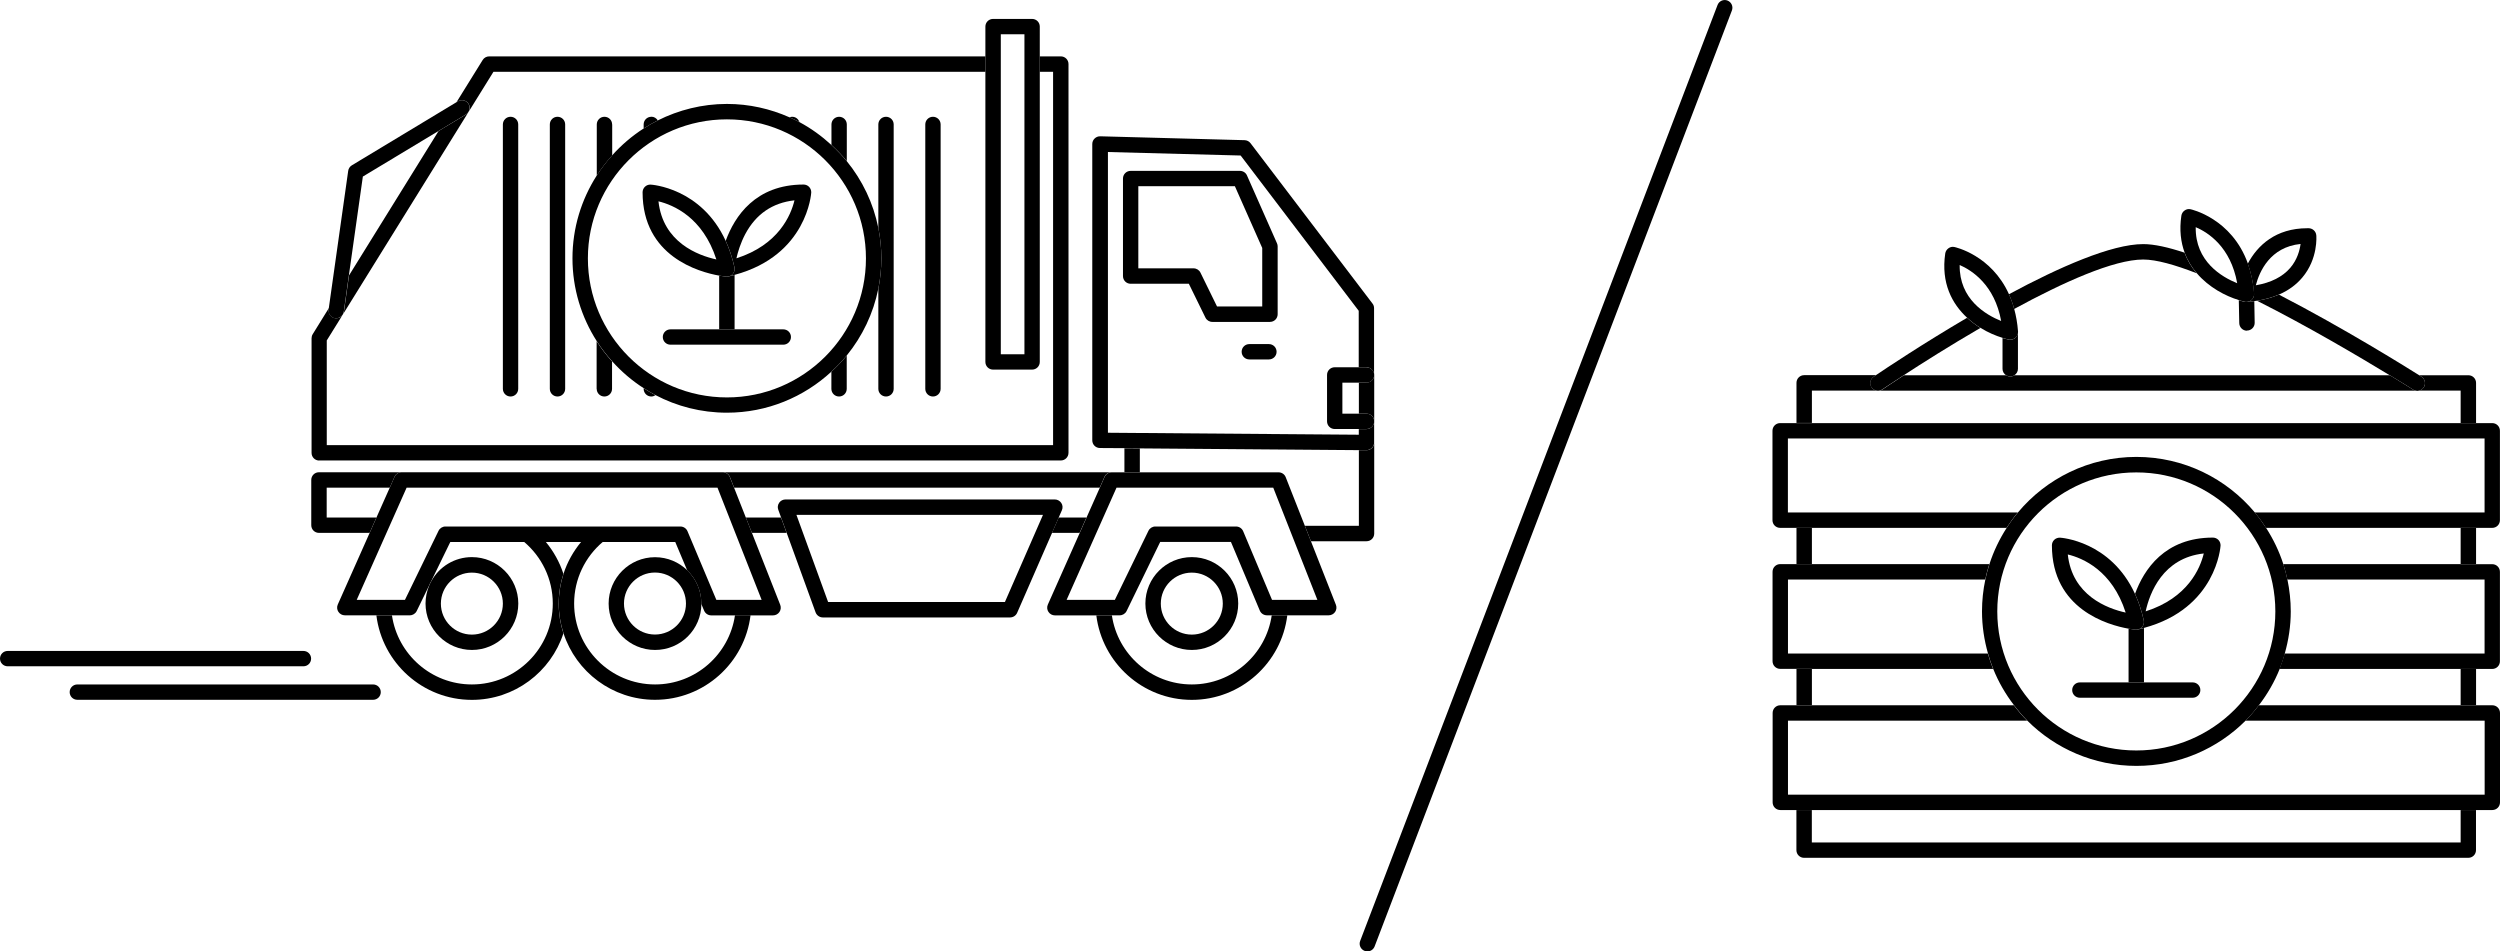 <svg xmlns="http://www.w3.org/2000/svg" id="Calque_2" data-name="Calque 2" viewBox="0 0 329.06 125.22"><defs><style>      .cls-1 {        fill: none;      }      .cls-1, .cls-2 {        stroke-width: 0px;      }    </style></defs><g id="Calque_1-2" data-name="Calque 1"><g><path class="cls-1" d="m76.48,71.33h-4.65c1.02,1.23,1.82,2.65,2.32,4.2.51-1.55,1.3-2.97,2.32-4.2Z"></path><path class="cls-1" d="m263.59,48.55v-4.07c-.9-.27-1.91-.7-2.91-1.31-4.06,2.36-7.71,4.68-10.08,6.22h13.46c-.28-.18-.47-.48-.47-.84Z"></path><path class="cls-1" d="m265.62,48.55c0,.36-.2.66-.47.84h49.41c-3.86-2.35-10.78-6.45-17.47-9.81-.13.02-.25.04-.38.05l.05,2.84c.01.56-.43,1.02-1,1.03h-.02c-.55,0-1-.44-1.01-1l-.06-3.01c-1.75-.53-3.94-1.66-5.54-3.54-2.84-1.11-5.31-1.81-7.03-1.81-3.89,0-10.56,3.01-16.99,6.51.24.89.42,1.86.5,2.95,0,.02,0,.03,0,.05,0,0,0,.02,0,.02v4.85Z"></path><polygon class="cls-1" points="45.93 36.25 57.72 17.24 47.76 23.24 45.93 36.25"></polygon><path class="cls-2" d="m167.39,80.99c-.75,5.14-5.18,9.1-10.52,9.1s-9.77-3.96-10.52-9.1h-2.05c.77,6.26,6.11,11.13,12.57,11.13s11.81-4.87,12.57-11.13h-2.05Z"></path><path class="cls-2" d="m73.54,79.44c0-1.37.22-2.68.62-3.91-.51-1.55-1.3-2.97-2.32-4.2h-2.85c2.3,1.95,3.77,4.86,3.77,8.11,0,5.87-4.78,10.65-10.65,10.65-5.34,0-9.77-3.96-10.52-9.1h-2.05c.77,6.26,6.11,11.13,12.57,11.13,5.62,0,10.4-3.68,12.05-8.76-.4-1.23-.62-2.55-.62-3.91Z"></path><path class="cls-2" d="m96.74,80.99c-.75,5.14-5.18,9.1-10.52,9.1-5.87,0-10.65-4.78-10.65-10.65,0-3.25,1.47-6.16,3.77-8.11h-2.85c-1.02,1.23-1.82,2.65-2.32,4.2-.4,1.23-.62,2.55-.62,3.91s.22,2.68.62,3.91c1.65,5.08,6.43,8.76,12.05,8.76,6.47,0,11.81-4.87,12.57-11.13h-2.05Z"></path><path class="cls-2" d="m179.87,59.26h-1.01s0,9.95,0,9.95h-7.11l.8,2.03h7.32c.56,0,1.01-.45,1.01-1.01v-11.98c0,.27-.11.53-.3.72-.19.19-.45.29-.71.29Z"></path><polygon class="cls-2" points="150.03 62.16 150.03 59.02 148 59.01 148 62.16 150.03 62.16"></polygon><path class="cls-2" d="m41.99,60.61h97.64c.56,0,1.01-.45,1.01-1.01V8.43c0-.56-.45-1.01-1.01-1.01h-2.77v2.03h1.75v49.14H43.01v-13.78l21.94-35.36h64.76v-2.03h-65.32c-.35,0-.68.18-.86.48l-3.45,5.56.21-.13c.48-.29,1.1-.13,1.39.35.29.48.13,1.1-.35,1.39l-3.6,2.17-11.79,19.01-.67,4.77c-.07.51-.51.87-1,.87-.05,0-.09,0-.14,0-.55-.08-.94-.59-.86-1.15l.03-.21-2.14,3.46c-.1.16-.15.35-.15.54v15.08c0,.56.45,1.01,1.01,1.01Z"></path><path class="cls-2" d="m179.87,50.37h-1.01v4.08h1.01c.56,0,1.01.45,1.01,1.01v-6.11c0,.56-.45,1.01-1.01,1.01Z"></path><path class="cls-2" d="m150.03,59.02l28.82.23h1.01s0,0,0,0c.27,0,.52-.11.71-.29.19-.19.3-.45.3-.72v-2.77c0,.56-.45,1.01-1.01,1.01h-1.01v.74l-33.02-.26V20.01l17.47.46,15.54,20.44v7.43h1.01c.56,0,1.01.45,1.01,1.01v-8.79c0-.22-.07-.44-.21-.61l-16.05-21.1c-.19-.25-.47-.39-.78-.4l-19-.51c-.31,0-.54.1-.74.29s-.31.45-.31.73v39c0,.56.45,1.01,1.01,1.01l3.19.02,2.03.02Z"></path><path class="cls-2" d="m44.11,41.89s.1,0,.14,0c.5,0,.93-.37,1-.87l.67-4.77,1.84-13.01,9.96-6,3.6-2.17c.48-.29.63-.91.35-1.39-.29-.48-.92-.63-1.39-.35l-.21.13-13.76,8.3c-.26.16-.44.42-.48.73l-2.55,18.05-.03.21c-.08.55.31,1.07.86,1.15Z"></path><path class="cls-2" d="m129.7,9.44v38.2c0,.56.45,1.01,1.01,1.01h5.14c.56,0,1.01-.45,1.01-1.01V3.5c0-.56-.45-1.01-1.01-1.01h-5.14c-.56,0-1.01.45-1.01,1.01v5.94Zm5.14-4.93v42.12h-3.11V4.51h3.11Z"></path><path class="cls-2" d="m96.08,62.8l.55,1.39h48.12l.63-1.43c.16-.37.53-.6.93-.6h-51.17c.42,0,.79.25.94.64Z"></path><polygon class="cls-2" points="143 68.12 139.35 68.12 138.46 70.14 142.1 70.14 143 68.12"></polygon><polygon class="cls-2" points="102.8 68.12 98.17 68.12 98.97 70.14 103.54 70.14 102.8 68.12"></polygon><path class="cls-2" d="m49.56,68.12h-6.56v-3.93h8.3l.63-1.43c.16-.37.53-.6.93-.6h-10.88c-.56,0-1.01.45-1.01,1.01v5.96c0,.56.45,1.01,1.01,1.01h6.67l.9-2.03Z"></path><path class="cls-2" d="m139.35,68.12l.42-.96c.14-.31.11-.68-.08-.96s-.51-.46-.85-.46h-35.45c-.33,0-.64.16-.83.43-.19.27-.24.62-.12.93l.37,1.02.74,2.03,3.8,10.45c.15.4.53.67.95.67h24.65c.4,0,.77-.24.93-.61l4.59-10.51.89-2.03Zm-30.35,11.12l-4.17-11.47h32.45l-5.01,11.47h-23.27Z"></path><path class="cls-2" d="m144.29,80.99h3.09c.39,0,.74-.22.91-.57l4.42-9.09h9.31l3.8,9.04c.16.38.53.62.94.62h8.13c.34,0,.65-.17.84-.44.19-.28.23-.63.11-.94l-3.29-8.37-.8-2.03-2.52-6.4c-.15-.39-.53-.64-.94-.64h-21.97c-.4,0-.76.24-.93.6l-.63,1.43-1.75,3.93-.9,2.03-4.19,9.42c-.14.31-.11.68.08.96.19.29.51.46.85.46h5.46Zm23.3-16.8l5.81,14.77h-5.97l-3.8-9.04c-.16-.38-.53-.62-.94-.62h-10.62c-.39,0-.74.22-.91.57l-4.42,9.09h-6.35l6.57-14.77h20.62Z"></path><path class="cls-2" d="m98.17,68.12l-1.55-3.93-.55-1.39c-.15-.39-.53-.64-.94-.64h-42.27c-.4,0-.76.24-.93.6l-.63,1.43-1.75,3.93-.9,2.03-4.19,9.42c-.14.31-.11.68.08.96.19.29.51.46.85.46h8.55c.39,0,.74-.22.91-.57l1.6-3.29c.09-.23.2-.45.32-.66l2.5-5.13h29.61l1.57,3.73c1.15,1.11,1.86,2.66,1.86,4.38,0,.02,0,.03,0,.05l.37.88c.16.38.53.62.94.62h8.13c.34,0,.65-.17.84-.44.19-.28.23-.63.11-.94l-3.72-9.46-.8-2.03Zm-3.88,10.84l-3.8-9.04c-.16-.38-.53-.62-.94-.62h-30.92c-.39,0-.74.22-.91.57l-4.42,9.09h-6.35l6.57-14.77h40.92l5.81,14.77h-5.97Z"></path><path class="cls-2" d="m148.83,37.35h7.65l2.18,4.45c.17.35.52.57.91.57h7.59c.56,0,1.01-.45,1.01-1.01v-8.93c0-.14-.03-.28-.09-.41l-3.95-8.93c-.16-.37-.53-.6-.93-.6h-14.38c-.56,0-1.01.45-1.01,1.01v12.84c0,.56.45,1.01,1.01,1.01Zm1.01-12.84h12.7l3.6,8.13v7.7h-5.95l-2.18-4.45c-.17-.35-.52-.57-.91-.57h-7.27v-10.81Z"></path><path class="cls-2" d="m179.87,48.34h-4.19c-.56,0-1.01.45-1.01,1.01v6.11c0,.56.45,1.01,1.01,1.01h4.19c.56,0,1.01-.45,1.01-1.01s-.45-1.01-1.01-1.01h-3.18v-4.08h3.18c.56,0,1.01-.45,1.01-1.01s-.45-1.01-1.01-1.01Z"></path><path class="cls-2" d="m167.02,47.31c.56,0,1.01-.45,1.01-1.01s-.45-1.01-1.01-1.01h-2.58c-.56,0-1.01.45-1.01,1.01s.45,1.01,1.01,1.01h2.58Z"></path><path class="cls-2" d="m67.2,15.37c-.56,0-1.01.45-1.01,1.01v34.8c0,.56.45,1.01,1.01,1.01s1.01-.45,1.01-1.01V16.38c0-.56-.45-1.01-1.01-1.01Z"></path><path class="cls-2" d="m73.38,15.37c-.56,0-1.01.45-1.01,1.01v34.8c0,.56.45,1.01,1.01,1.01s1.01-.45,1.01-1.01V16.38c0-.56-.45-1.01-1.01-1.01Z"></path><path class="cls-2" d="m78.54,51.18c0,.56.45,1.01,1.01,1.01s1.01-.45,1.01-1.01v-3.61c-.75-.83-1.43-1.72-2.03-2.66v6.28Z"></path><path class="cls-2" d="m80.57,16.38c0-.56-.45-1.01-1.01-1.01s-1.01.45-1.01,1.01v6.74c.6-.95,1.28-1.83,2.03-2.66v-4.08Z"></path><path class="cls-2" d="m84.72,51.18c0,.56.45,1.01,1.01,1.01.2,0,.38-.07.54-.18-.53-.28-1.05-.59-1.55-.91v.07Z"></path><path class="cls-2" d="m85.73,15.37c-.56,0-1.01.45-1.01,1.01v.53c.6-.39,1.22-.74,1.86-1.06-.18-.29-.48-.49-.85-.49Z"></path><path class="cls-2" d="m104.27,15.37c-.13,0-.25.03-.36.07.44.2.88.4,1.31.63-.13-.41-.5-.7-.95-.7Z"></path><path class="cls-2" d="m111.46,21.22v-4.84c0-.56-.45-1.01-1.01-1.01s-1.01.45-1.01,1.01v2.7c.72.67,1.41,1.37,2.03,2.14Z"></path><path class="cls-2" d="m109.43,48.94v2.24c0,.56.45,1.01,1.01,1.01s1.01-.45,1.01-1.01v-4.38c-.62.76-1.31,1.47-2.03,2.14Z"></path><path class="cls-2" d="m116.62,15.37c-.56,0-1.01.45-1.01,1.01v13.63c.26,1.29.4,2.63.4,4s-.14,2.7-.4,4v13.17c0,.56.45,1.01,1.01,1.01s1.01-.45,1.01-1.01V16.38c0-.56-.45-1.01-1.01-1.01Z"></path><path class="cls-2" d="m122.8,15.37c-.56,0-1.01.45-1.01,1.01v34.8c0,.56.45,1.01,1.01,1.01s1.01-.45,1.01-1.01V16.38c0-.56-.45-1.01-1.01-1.01Z"></path><path class="cls-2" d="m62.11,85.55c3.37,0,6.11-2.74,6.11-6.11s-2.74-6.11-6.11-6.11c-2.28,0-4.28,1.26-5.32,3.13-.12.21-.23.43-.32.66-.29.72-.46,1.5-.46,2.32,0,3.37,2.74,6.11,6.11,6.11Zm0-10.18c2.25,0,4.08,1.83,4.08,4.08s-1.83,4.08-4.08,4.08-4.08-1.83-4.08-4.08,1.83-4.08,4.08-4.08Z"></path><path class="cls-2" d="m80.11,79.44c0,3.37,2.74,6.11,6.11,6.11s6.08-2.71,6.1-6.06c0-.02,0-.03,0-.05,0-1.72-.72-3.27-1.86-4.38-1.1-1.06-2.59-1.72-4.24-1.72-3.37,0-6.11,2.74-6.11,6.11Zm10.18,0c0,2.25-1.83,4.08-4.08,4.08s-4.08-1.83-4.08-4.08,1.83-4.08,4.08-4.08,4.08,1.83,4.08,4.08Z"></path><path class="cls-2" d="m156.87,85.55c3.37,0,6.11-2.74,6.11-6.11s-2.74-6.11-6.11-6.11-6.11,2.74-6.11,6.11,2.74,6.11,6.11,6.11Zm0-10.18c2.25,0,4.08,1.83,4.08,4.08s-1.83,4.08-4.08,4.08-4.08-1.83-4.08-4.08,1.83-4.08,4.08-4.08Z"></path><path class="cls-2" d="m115.61,30.01c-.66-3.29-2.11-6.28-4.15-8.79-.62-.76-1.31-1.47-2.03-2.14-1.27-1.17-2.68-2.19-4.21-3.01-.43-.23-.87-.43-1.31-.63-2.52-1.12-5.3-1.76-8.23-1.76-3.27,0-6.36.8-9.1,2.17-.64.32-1.26.67-1.86,1.06-1.54.99-2.93,2.18-4.15,3.54-.75.83-1.43,1.72-2.03,2.66-2.01,3.15-3.19,6.88-3.19,10.89s1.18,7.74,3.19,10.89c.6.95,1.28,1.83,2.03,2.66,1.22,1.36,2.61,2.55,4.15,3.54.5.32,1.02.63,1.55.91,2.82,1.48,6.01,2.32,9.41,2.32,5.31,0,10.13-2.06,13.75-5.4.72-.67,1.41-1.37,2.03-2.14,2.04-2.51,3.49-5.51,4.15-8.79.26-1.29.4-2.63.4-4s-.14-2.7-.4-4Zm-19.93,22.3c-10.09,0-18.3-8.21-18.3-18.3s8.21-18.3,18.3-18.3,18.3,8.21,18.3,18.3-8.21,18.3-18.3,18.3Z"></path><path class="cls-2" d="m95.68,36.41s-.05,0-.07,0c-.02,0-.38-.03-.95-.13v7.07h2.03v-7.16c-.26.07-.52.14-.79.2-.07.02-.15.02-.22.02Z"></path><path class="cls-2" d="m105.77,24.29c-6.34,0-9.08,4.2-10.25,7.41.46,1.01.86,2.16,1.15,3.47.07.31-.01.64-.22.88-.19.23-.48.35-.77.35.07,0,.15,0,.22-.02.27-.06.53-.13.79-.2,9.58-2.58,10.08-10.75,10.09-10.83.01-.28-.09-.55-.28-.75s-.46-.31-.73-.31Zm-1.2,2.09c-.47,1.94-2.08,5.84-7.64,7.62.2-.87.55-2.02,1.16-3.18,1.41-2.64,3.58-4.13,6.48-4.45Z"></path><path class="cls-2" d="m95.68,36.41c.29,0,.58-.13.77-.35.21-.24.29-.57.22-.88-.29-1.31-.69-2.46-1.15-3.47-3.21-7.01-9.8-7.41-9.88-7.41-.28-.02-.55.09-.75.28s-.31.46-.31.73c0,8.43,7.42,10.5,10.09,10.97.57.1.93.13.95.13.02,0,.05,0,.07,0Zm-1.39-2.26c-2.42-.53-7.03-2.25-7.62-7.65,1.94.47,5.84,2.09,7.62,7.65Z"></path><path class="cls-2" d="m94.66,43.35h-6.41c-.56,0-1.01.45-1.01,1.01s.45,1.01,1.01,1.01h14.85c.56,0,1.01-.45,1.01-1.01s-.45-1.01-1.01-1.01h-8.44Z"></path><path class="cls-2" d="m9.17,91.1c0,.56.45,1.01,1.01,1.01h38.93c.56,0,1.01-.45,1.01-1.01s-.45-1.01-1.01-1.01H10.18c-.56,0-1.01.45-1.01,1.01Z"></path><path class="cls-2" d="m0,86.69c0,.56.45,1.01,1.01,1.01h38.93c.56,0,1.01-.45,1.01-1.01s-.45-1.01-1.01-1.01H1.01c-.56,0-1.01.45-1.01,1.01Z"></path><path class="cls-2" d="m319.03,50.97c-.15.23-.38.38-.63.44h5.48v4.27h2.03v-5.28c0-.56-.45-1.01-1.01-1.01h-6.48c.14.09.25.16.3.19.47.3.61.93.31,1.4Z"></path><rect class="cls-2" x="323.88" y="88.05" width="2.03" height="4.77"></rect><path class="cls-2" d="m323.88,106.62v4.27h-85.4v-4.27h-2.03v5.28c0,.56.45,1.01,1.01,1.01h87.43c.56,0,1.01-.45,1.01-1.01v-5.28h-2.03Z"></path><rect class="cls-2" x="236.46" y="69.48" width="2.03" height="4.77"></rect><path class="cls-2" d="m238.49,55.68v-4.27h8.49c-.24-.05-.47-.19-.62-.41-.32-.46-.2-1.09.26-1.41.05-.03.16-.11.3-.21h-9.45c-.56,0-1.01.45-1.01,1.01v5.28h2.03Z"></path><rect class="cls-2" x="323.88" y="69.48" width="2.03" height="4.77"></rect><path class="cls-2" d="m317.63,51.29c-.05-.03-1.21-.77-3.07-1.9h-49.41c-.16.1-.34.18-.54.18s-.38-.07-.54-.18h-13.46c-1.72,1.12-2.79,1.85-2.84,1.88-.11.07-.23.12-.35.15h70.56c-.12-.02-.23-.06-.34-.13Z"></path><rect class="cls-2" x="236.46" y="88.05" width="2.03" height="4.77"></rect><path class="cls-2" d="m238.49,69.48h25.62c.46-.71.95-1.39,1.48-2.03h-30.26v-9.74h91.7v9.74h-30.26c.54.64,1.03,1.32,1.48,2.03h29.79c.56,0,1.01-.45,1.01-1.01v-11.77c0-.56-.45-1.01-1.01-1.01h-93.73c-.56,0-1.01.45-1.01,1.01v11.77c0,.56.45,1.01,1.01,1.01h4.16Z"></path><path class="cls-2" d="m323.88,74.25h-23.35c.21.66.4,1.34.54,2.03h25.96v9.74h-26.31c-.2.69-.42,1.37-.69,2.03h28.01c.56,0,1.01-.45,1.01-1.01v-11.77c0-.56-.45-1.01-1.01-1.01h-4.17Z"></path><path class="cls-2" d="m238.49,88.05h23.85c-.27-.66-.49-1.34-.69-2.03h-26.31v-9.74h25.96c.15-.69.33-1.37.54-2.03h-27.52c-.56,0-1.01.45-1.01,1.01v11.77c0,.56.45,1.01,1.01,1.01h4.16Z"></path><path class="cls-2" d="m236.46,106.62h91.59c.56,0,1.01-.45,1.01-1.01v-11.77c0-.56-.45-1.01-1.01-1.01h-30.74c-.54.71-1.12,1.4-1.75,2.03h31.48v9.74h-91.7v-9.74h31.48c-.63-.63-1.21-1.32-1.75-2.03h-30.74c-.56,0-1.01.45-1.01,1.01v11.77c0,.56.45,1.01,1.01,1.01h2.13Z"></path><path class="cls-2" d="m314.56,49.39c1.86,1.13,3.02,1.86,3.07,1.9.11.07.22.11.34.13.07.01.13.03.2.03.08,0,.15-.01.23-.03.25-.06.48-.21.63-.44.3-.47.16-1.1-.31-1.4-.05-.03-.16-.1-.3-.19-1.7-1.07-9.94-6.21-18.46-10.61-.86.37-1.82.64-2.88.81,6.69,3.36,13.61,7.46,17.47,9.81Z"></path><path class="cls-2" d="m282.11,34.16c1.71,0,4.18.7,7.03,1.81-.66-.77-1.22-1.67-1.6-2.71-2.13-.71-4-1.13-5.43-1.13-4.2,0-11.09,3.05-17.69,6.6.27.59.5,1.23.69,1.94,6.43-3.5,13.1-6.51,16.99-6.51Z"></path><path class="cls-2" d="m246.35,51c.15.22.38.36.62.41.14.03.29.03.43,0,.12-.03.24-.07.35-.15.05-.03,1.11-.76,2.84-1.88,2.38-1.55,6.02-3.86,10.08-6.22-.61-.37-1.2-.82-1.76-1.33-5.89,3.46-10.74,6.7-12.01,7.56-.14.1-.25.17-.3.21-.46.32-.58.95-.26,1.41Z"></path><path class="cls-2" d="m264.06,49.39c.16.1.34.18.54.18s.38-.07.54-.18c.28-.18.47-.48.47-.84v-4.85s0-.02,0-.02c0,.3-.12.59-.34.79-.19.16-.42.25-.67.25-.07,0-.14,0-.22-.02-.25-.05-.52-.13-.8-.21v4.07c0,.36.2.66.47.84Z"></path><path class="cls-2" d="m295.75,43.51h.02c.56-.01,1.01-.47,1-1.03l-.05-2.84c-.31.04-.63.08-.96.11-.03,0-.05,0-.08,0-.07,0-.14,0-.22-.02-.25-.05-.51-.13-.78-.21l.06,3.01c.01.55.46,1,1.01,1Z"></path><path class="cls-2" d="m296.69,38.65c.02.32-.1.63-.35.84-.19.16-.42.25-.67.25.03,0,.05,0,.08,0,.33-.02.64-.06.96-.11.13-.02.26-.03.38-.05,1.06-.17,2.02-.44,2.88-.81,1.23-.53,2.26-1.28,3.06-2.23,2.11-2.49,1.86-5.46,1.85-5.58-.05-.52-.48-.91-1-.92-.06,0-.12,0-.18,0-4.15,0-6.56,2.25-7.84,4.67.41,1.14.71,2.43.82,3.95Zm6.12-6.54c-.11.83-.43,2.06-1.35,3.14-1.01,1.18-2.54,1.96-4.54,2.3.48-1.83,1.89-5.03,5.89-5.44Z"></path><path class="cls-2" d="m294.68,39.51c.27.08.54.15.78.21.07.02.14.02.22.02.24,0,.48-.09.67-.25.24-.21.37-.52.35-.84-.11-1.52-.42-2.81-.82-3.95-2.14-5.99-7.5-7.15-7.56-7.16-.27-.06-.55,0-.78.17-.23.16-.38.41-.42.68-.28,1.88-.07,3.49.43,4.86.38,1.04.94,1.94,1.6,2.71,1.6,1.88,3.79,3.01,5.54,3.54Zm-5.67-9.61c1.64.7,4.6,2.6,5.46,7.38-2.04-.82-5.54-2.88-5.46-7.38Z"></path><path class="cls-2" d="m263.59,44.48c.28.08.55.16.8.21.07.02.14.02.22.02.24,0,.48-.09.67-.25.23-.2.35-.49.34-.79,0-.02,0-.03,0-.05-.08-1.09-.26-2.06-.5-2.95-.19-.7-.42-1.35-.69-1.94-2.33-5.18-7.13-6.21-7.19-6.22-.27-.06-.55,0-.78.17s-.38.41-.42.68c-.57,3.89.89,6.63,2.89,8.47.56.51,1.15.96,1.76,1.33.99.61,2.01,1.04,2.91,1.31Zm-5.65-9.6c1.63.71,4.6,2.63,5.46,7.37-2.04-.82-5.53-2.87-5.46-7.37Z"></path><path class="cls-2" d="m300.73,86.02c.5-1.77.79-3.62.79-5.54,0-1.44-.16-2.84-.44-4.2-.15-.69-.33-1.37-.54-2.03-.55-1.7-1.32-3.29-2.27-4.77-.46-.71-.95-1.39-1.48-2.03-3.73-4.46-9.33-7.31-15.59-7.31s-11.86,2.85-15.59,7.31c-.54.64-1.03,1.32-1.48,2.03-.95,1.47-1.72,3.07-2.27,4.77-.21.66-.4,1.34-.54,2.03-.29,1.36-.44,2.76-.44,4.2,0,1.92.29,3.78.79,5.54.2.69.42,1.37.69,2.03.69,1.72,1.62,3.32,2.73,4.77.54.71,1.12,1.4,1.75,2.03,3.68,3.68,8.76,5.96,14.37,5.96s10.69-2.28,14.37-5.96c.63-.63,1.21-1.32,1.75-2.03,1.11-1.45,2.04-3.05,2.73-4.77.27-.66.49-1.34.69-2.03Zm-19.54,12.76c-10.09,0-18.3-8.21-18.3-18.3s8.21-18.3,18.3-18.3,18.3,8.21,18.3,18.3-8.21,18.3-18.3,18.3Z"></path><path class="cls-2" d="m282.2,89.82v-7.16c-.26.07-.52.14-.79.2-.07.02-.15.02-.22.02-.02,0-.05,0-.07,0-.02,0-.38-.03-.95-.13v7.07h2.03Z"></path><path class="cls-2" d="m282.17,81.64c.07.31-.01.64-.22.88-.19.23-.48.35-.77.35.07,0,.15,0,.22-.02.27-.06.53-.13.79-.2,9.58-2.58,10.08-10.75,10.09-10.83.01-.28-.09-.55-.28-.75-.19-.2-.46-.31-.73-.31-6.34,0-9.08,4.2-10.25,7.41.46,1.01.86,2.16,1.15,3.47Zm7.9-8.79c-.47,1.94-2.08,5.84-7.65,7.62.53-2.42,2.25-7.03,7.65-7.62Z"></path><path class="cls-2" d="m281.18,82.88c.29,0,.58-.13.77-.35.21-.24.29-.57.22-.88-.29-1.31-.69-2.46-1.15-3.47-3.21-7-9.8-7.41-9.88-7.41-.27-.01-.55.09-.75.28s-.31.46-.31.73c0,8.43,7.42,10.5,10.09,10.97.57.1.93.13.95.13.02,0,.05,0,.07,0Zm-9.01-9.9c1.94.47,5.84,2.08,7.62,7.65-2.42-.53-7.03-2.25-7.62-7.65Z"></path><path class="cls-2" d="m280.17,89.82h-6.41c-.56,0-1.01.45-1.01,1.01s.45,1.01,1.01,1.01h14.85c.56,0,1.01-.45,1.01-1.01s-.45-1.01-1.01-1.01h-8.44Z"></path><path class="cls-2" d="m227.38.07c-.52-.2-1.11.06-1.31.59l-47.04,123.19c-.2.52.06,1.11.59,1.31.12.04.24.07.36.07.41,0,.79-.25.95-.65L227.96,1.38c.2-.52-.06-1.11-.59-1.31Z"></path></g></g></svg>